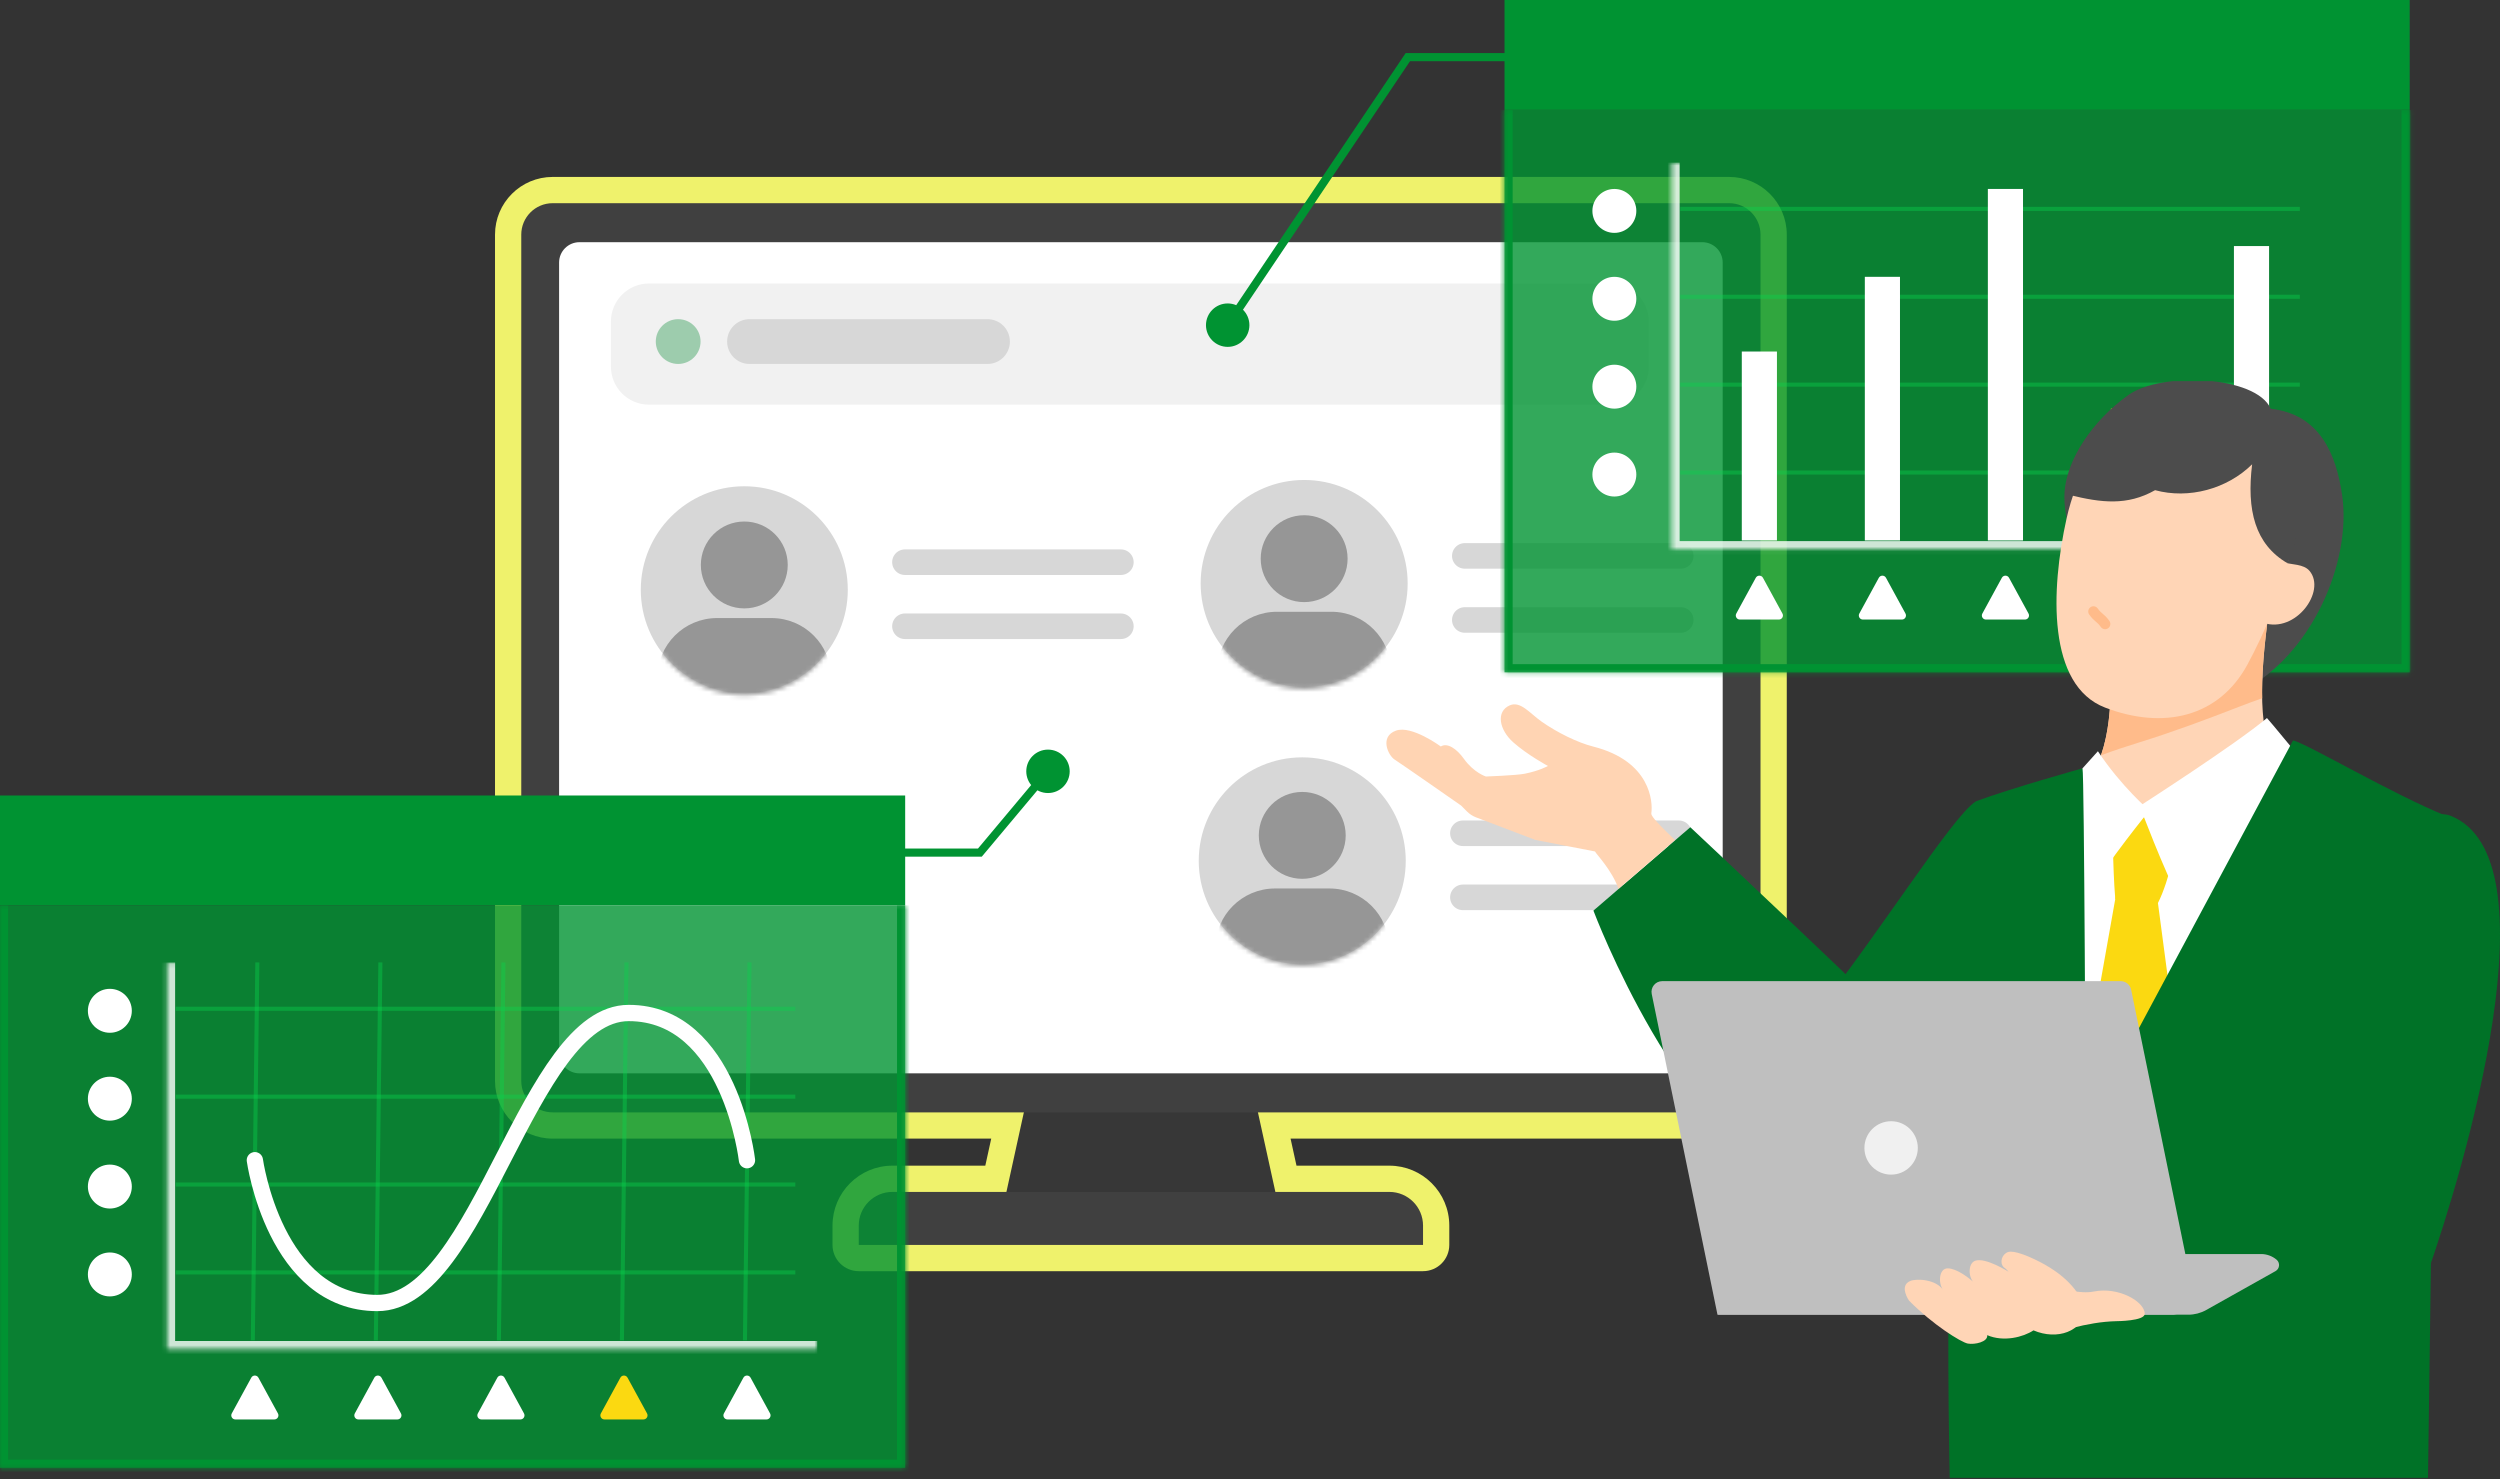 <svg width="551" height="326" viewBox="0 0 551 326" fill="none" xmlns="http://www.w3.org/2000/svg">
<rect x="0" y="0" width="551" height="326" fill="#333333" stroke="none"/>
<path d="M381.092 44.782C384.917 44.782 388.019 47.883 388.019 51.709V238.239C388.019 242.064 384.917 245.166 381.092 245.166H277.249L281.093 262.699H306.219C310.313 262.699 313.638 266.023 313.638 270.118V274.38H189.27V270.118C189.27 266.024 192.593 262.699 196.689 262.699H221.816L225.659 245.166H121.814C117.988 245.166 114.887 242.064 114.887 238.239V51.709C114.887 47.883 117.988 44.782 121.814 44.782H381.092Z" fill="#D7D7D7"/>
<path d="M381.092 44.782L381.092 38.996H381.092V44.782ZM381.092 245.166V250.952H381.092L381.092 245.166ZM277.249 245.166V239.38C275.497 239.38 273.839 240.174 272.741 241.539C271.643 242.904 271.222 244.693 271.598 246.405L277.249 245.166ZM281.093 262.699L275.441 263.938C276.023 266.593 278.375 268.485 281.093 268.485V262.699ZM306.219 262.699L306.219 256.913H306.219V262.699ZM313.638 274.38V280.165C316.833 280.165 319.424 277.575 319.424 274.38H313.638ZM189.27 274.38H183.484C183.484 277.575 186.074 280.165 189.27 280.165V274.38ZM221.816 262.699V268.485C224.534 268.485 226.885 266.593 227.467 263.938L221.816 262.699ZM225.659 245.166L231.311 246.405C231.686 244.693 231.265 242.904 230.167 241.539C229.069 240.174 227.411 239.38 225.659 239.38V245.166ZM381.092 44.782L381.092 50.568C381.722 50.568 382.233 51.079 382.233 51.709H388.019H393.804C393.804 44.688 388.113 38.996 381.092 38.996L381.092 44.782ZM388.019 51.709H382.233V238.239H388.019H393.804V51.709H388.019ZM388.019 238.239H382.233C382.233 238.869 381.722 239.38 381.092 239.38L381.092 245.166L381.092 250.952C388.113 250.951 393.804 245.26 393.804 238.239H388.019ZM381.092 245.166V239.38H277.249V245.166V250.952H381.092V245.166ZM277.249 245.166L271.598 246.405L275.441 263.938L281.093 262.699L286.744 261.46L282.901 243.927L277.249 245.166ZM281.093 262.699V268.485H306.219V262.699V256.913H281.093V262.699ZM306.219 262.699L306.219 268.485C307.118 268.485 307.852 269.219 307.852 270.118H313.638H319.424C319.424 262.827 313.507 256.913 306.219 256.913L306.219 262.699ZM313.638 270.118H307.852V274.38H313.638H319.424V270.118H313.638ZM313.638 274.38V268.594H189.27V274.38V280.165H313.638V274.38ZM189.27 274.38H195.055V270.118H189.27H183.484V274.38H189.27ZM189.27 270.118H195.055C195.055 269.219 195.789 268.485 196.689 268.485V262.699V256.913C189.397 256.913 183.484 262.83 183.484 270.118H189.27ZM196.689 262.699V268.485H221.816V262.699V256.913H196.689V262.699ZM221.816 262.699L227.467 263.938L231.311 246.405L225.659 245.166L220.008 243.927L216.164 261.46L221.816 262.699ZM225.659 245.166V239.38H121.814V245.166V250.952H225.659V245.166ZM121.814 245.166V239.38C121.184 239.38 120.673 238.869 120.673 238.239H114.887H109.101C109.101 245.26 114.793 250.952 121.814 250.952V245.166ZM114.887 238.239H120.673V51.709H114.887H109.101V238.239H114.887ZM114.887 51.709H120.673C120.673 51.079 121.184 50.568 121.814 50.568V44.782V38.996C114.793 38.996 109.101 44.688 109.101 51.709H114.887ZM121.814 44.782V50.568H381.092V44.782V38.996H121.814V44.782Z" fill="#EFF26C"/>
<path d="M282.442 268.852H220.467L233.171 210.899H269.736L282.442 268.852Z" fill="#373737"/>
<path d="M196.687 262.699H306.219C310.313 262.699 313.638 266.023 313.638 270.118V274.38H189.269V270.118C189.269 266.024 192.593 262.699 196.688 262.699H196.687Z" fill="#404040"/>
<path d="M381.092 44.782H121.813C117.988 44.782 114.887 47.883 114.887 51.709V238.239C114.887 242.065 117.988 245.166 121.813 245.166H381.092C384.917 245.166 388.018 242.065 388.018 238.239V51.709C388.018 47.883 384.917 44.782 381.092 44.782Z" fill="#404040"/>
<path d="M375.193 53.378H127.713C125.234 53.378 123.224 55.388 123.224 57.868V232.078C123.224 234.557 125.234 236.567 127.713 236.567H375.193C377.672 236.567 379.682 234.557 379.682 232.078V57.868C379.682 55.388 377.672 53.378 375.193 53.378Z" fill="white"/>
<path d="M355.013 62.481H143.039C138.404 62.481 134.647 66.239 134.647 70.874V80.798C134.647 85.433 138.404 89.19 143.039 89.19H355.013C359.648 89.19 363.405 85.433 363.405 80.798V70.874C363.405 66.239 359.648 62.481 355.013 62.481Z" fill="#F1F1F1"/>
<path d="M149.468 80.215C152.194 80.215 154.403 78.005 154.403 75.28C154.403 72.554 152.194 70.345 149.468 70.345C146.743 70.345 144.534 72.554 144.534 75.28C144.534 78.005 146.743 80.215 149.468 80.215Z" fill="#9DCCAD"/>
<path d="M217.645 70.345H165.193C162.468 70.345 160.258 72.554 160.258 75.28C160.258 78.005 162.468 80.215 165.193 80.215H217.645C220.37 80.215 222.58 78.005 222.58 75.28C222.58 72.554 220.37 70.345 217.645 70.345Z" fill="#D7D7D7"/>
<circle cx="164.042" cy="129.985" r="22.342" fill="#D7D7D7" stroke="#D7D7D7" stroke-width="0.94"/>
<mask id="mask0_124_782" style="mask-type:alpha" maskUnits="userSpaceOnUse" x="141" y="108" width="46" height="46">
<circle cx="164.042" cy="130.901" r="22.342" fill="#D9D9D9"/>
</mask>
<g mask="url(#mask0_124_782)">
<circle cx="164.042" cy="124.517" r="9.575" fill="#969696"/>
<path d="M144.892 149.376C144.892 142.11 150.782 136.22 158.048 136.22H170.036C177.302 136.22 183.192 142.11 183.192 149.376V155.619C183.192 156.657 182.351 157.498 181.313 157.498H146.771C145.733 157.498 144.892 156.657 144.892 155.619V149.376Z" fill="#969696"/>
</g>
<line x1="199.45" y1="123.907" x2="247.04" y2="123.907" stroke="#D7D7D7" stroke-width="5.638" stroke-linecap="round"/>
<line x1="199.45" y1="138.028" x2="247.04" y2="138.028" stroke="#D7D7D7" stroke-width="5.638" stroke-linecap="round"/>
<circle cx="287.436" cy="128.598" r="22.342" fill="#D7D7D7" stroke="#D7D7D7" stroke-width="0.94"/>
<mask id="mask1_124_782" style="mask-type:alpha" maskUnits="userSpaceOnUse" x="265" y="107" width="45" height="45">
<circle cx="287.436" cy="129.514" r="22.342" fill="#D9D9D9"/>
</mask>
<g mask="url(#mask1_124_782)">
<circle cx="287.436" cy="123.131" r="9.575" fill="#969696"/>
<path d="M268.286 147.99C268.286 140.724 274.176 134.834 281.442 134.834H293.43C300.696 134.834 306.587 140.724 306.587 147.99V154.232C306.587 155.27 305.745 156.112 304.707 156.112H270.166C269.128 156.112 268.286 155.27 268.286 154.232V147.99Z" fill="#969696"/>
</g>
<line x1="322.844" y1="122.52" x2="370.434" y2="122.52" stroke="#D7D7D7" stroke-width="5.638" stroke-linecap="round"/>
<line x1="322.844" y1="136.642" x2="370.434" y2="136.642" stroke="#D7D7D7" stroke-width="5.638" stroke-linecap="round"/>
<circle cx="287.016" cy="189.731" r="22.812" fill="#D7D7D7"/>
<mask id="mask2_124_782" style="mask-type:alpha" maskUnits="userSpaceOnUse" x="264" y="168" width="46" height="45">
<circle cx="287.016" cy="190.501" r="22.342" fill="#D9D9D9"/>
</mask>
<g mask="url(#mask2_124_782)">
<circle cx="287.016" cy="184.117" r="9.575" fill="#969696"/>
<path d="M267.865 208.976C267.865 201.711 273.756 195.82 281.022 195.82H293.01C300.276 195.82 306.166 201.711 306.166 208.976V215.219C306.166 216.257 305.324 217.098 304.286 217.098H269.745C268.707 217.098 267.865 216.257 267.865 215.219V208.976Z" fill="#969696"/>
</g>
<line x1="322.424" y1="183.653" x2="370.014" y2="183.653" stroke="#D7D7D7" stroke-width="5.638" stroke-linecap="round"/>
<line x1="322.424" y1="197.775" x2="370.014" y2="197.775" stroke="#D7D7D7" stroke-width="5.638" stroke-linecap="round"/>
<mask id="path-28-inside-1_124_782" fill="white">
<path d="M331.595 24.211H531.095V148.173H331.595V24.211Z"/>
</mask>
<path d="M331.595 24.211H531.095V148.173H331.595V24.211Z" fill="#009332" fill-opacity="0.8"/>
<path d="M531.095 148.173V149.967H532.89V148.173H531.095ZM331.595 148.173H329.8V149.967H331.595V148.173ZM531.095 24.211H529.301V148.173H531.095H532.89V24.211H531.095ZM531.095 148.173V146.378H331.595V148.173V149.967H531.095V148.173ZM331.595 148.173H333.389V24.211H331.595H329.8V148.173H331.595Z" fill="#009332" mask="url(#path-28-inside-1_124_782)"/>
<mask id="path-30-inside-2_124_782" fill="white">
<path d="M368.396 35.833H511.726V121.056H368.396V35.833Z"/>
</mask>
<path d="M368.396 121.056H366.601V122.851H368.396V121.056ZM511.726 121.056V119.262H368.396V121.056V122.851H511.726V121.056ZM368.396 121.056H370.19V35.833H368.396H366.601V121.056H368.396Z" fill="white" fill-opacity="0.8" mask="url(#path-30-inside-2_124_782)"/>
<circle cx="355.806" cy="46.486" r="4.842" fill="white"/>
<circle cx="355.806" cy="65.855" r="4.842" fill="white"/>
<circle cx="355.806" cy="85.224" r="4.842" fill="white"/>
<circle cx="355.806" cy="104.593" r="4.842" fill="white"/>
<path d="M414.094 127.342C414.434 126.719 415.329 126.719 415.669 127.342L419.968 135.224C420.294 135.822 419.862 136.551 419.181 136.551H410.582C409.901 136.551 409.468 135.822 409.794 135.224L414.094 127.342Z" fill="white"/>
<path d="M441.21 127.342C441.55 126.719 442.445 126.719 442.786 127.342L447.085 135.224C447.411 135.822 446.978 136.551 446.297 136.551H437.699C437.018 136.551 436.585 135.822 436.911 135.224L441.21 127.342Z" fill="white"/>
<path d="M495.443 127.342C495.783 126.719 496.679 126.719 497.019 127.342L501.318 135.224C501.644 135.822 501.211 136.551 500.53 136.551H491.932C491.251 136.551 490.818 135.822 491.144 135.224L495.443 127.342Z" fill="white"/>
<path d="M468.327 127.342C468.667 126.719 469.562 126.719 469.902 127.342L474.201 135.224C474.528 135.822 474.095 136.551 473.414 136.551H464.815C464.134 136.551 463.701 135.822 464.028 135.224L468.327 127.342Z" fill="#FBD911"/>
<path d="M386.977 127.342C387.317 126.719 388.212 126.719 388.552 127.342L392.851 135.224C393.178 135.822 392.745 136.551 392.064 136.551H383.465C382.784 136.551 382.352 135.822 382.678 135.224L386.977 127.342Z" fill="white"/>
<line x1="370.333" y1="46.037" x2="506.884" y2="46.037" stroke="#08D24D" stroke-opacity="0.4" stroke-width="0.897"/>
<line x1="370.333" y1="65.406" x2="506.884" y2="65.406" stroke="#08D24D" stroke-opacity="0.4" stroke-width="0.897"/>
<line x1="370.333" y1="84.775" x2="506.884" y2="84.775" stroke="#08D24D" stroke-opacity="0.4" stroke-width="0.897"/>
<line x1="370.333" y1="104.144" x2="506.884" y2="104.144" stroke="#08D24D" stroke-opacity="0.4" stroke-width="0.897"/>
<rect x="383.891" y="77.476" width="7.748" height="41.643" fill="white"/>
<rect x="411.008" y="61.012" width="7.748" height="58.107" fill="white"/>
<rect x="465.241" y="90.066" width="7.748" height="29.053" fill="#FBD911"/>
<rect x="438.124" y="41.643" width="7.748" height="77.476" fill="white"/>
<rect x="492.357" y="54.233" width="7.748" height="64.886" fill="white"/>
<rect x="331.595" width="199.501" height="24.211" fill="#009332"/>
<path d="M265.797 71.665C265.797 74.308 267.939 76.451 270.582 76.451C273.225 76.451 275.368 74.308 275.368 71.665C275.368 69.022 273.225 66.879 270.582 66.879C267.939 66.879 265.797 69.022 265.797 71.665ZM310.289 12.59V11.693H309.811L309.544 12.089L310.289 12.59ZM345.153 12.59V11.693H310.289V12.59V13.487H345.153V12.59ZM310.289 12.59L309.544 12.089L269.838 71.165L270.582 71.665L271.327 72.166L311.034 13.09L310.289 12.59Z" fill="#009332"/>
<mask id="path-52-inside-3_124_782" fill="white">
<path d="M0 199.538H199.501V323.499H0V199.538Z"/>
</mask>
<path d="M0 199.538H199.501V323.499H0V199.538Z" fill="#009332" fill-opacity="0.8"/>
<path d="M199.501 323.499V325.294H201.295V323.499H199.501ZM0 323.499H-1.795V325.294H0V323.499ZM199.501 199.538H197.706V323.499H199.501H201.295V199.538H199.501ZM199.501 323.499V321.705H0V323.499V325.294H199.501V323.499ZM0 323.499H1.795V199.538H0H-1.795V323.499H0Z" fill="#009332" mask="url(#path-52-inside-3_124_782)"/>
<path d="M82.499 303.637C82.839 303.014 83.734 303.014 84.074 303.637L88.373 311.519C88.7 312.117 88.267 312.846 87.586 312.846H78.987C78.306 312.846 77.874 312.117 78.2 311.519L82.499 303.637Z" fill="white"/>
<path d="M109.615 303.637C109.955 303.014 110.851 303.014 111.191 303.637L115.49 311.519C115.816 312.117 115.383 312.846 114.702 312.846H106.104C105.423 312.846 104.99 312.117 105.316 311.519L109.615 303.637Z" fill="white"/>
<path d="M163.849 303.637C164.189 303.014 165.084 303.014 165.424 303.637L169.723 311.519C170.049 312.117 169.617 312.846 168.935 312.846H160.337C159.656 312.846 159.223 312.117 159.549 311.519L163.849 303.637Z" fill="white"/>
<path d="M136.732 303.637C137.072 303.014 137.968 303.014 138.308 303.637L142.607 311.519C142.933 312.117 142.5 312.846 141.819 312.846H133.221C132.54 312.846 132.107 312.117 132.433 311.519L136.732 303.637Z" fill="#FBD911"/>
<path d="M55.382 303.637C55.722 303.014 56.617 303.014 56.958 303.637L61.257 311.519C61.583 312.117 61.15 312.846 60.469 312.846H51.871C51.19 312.846 50.757 312.117 51.083 311.519L55.382 303.637Z" fill="white"/>
<rect y="175.327" width="199.501" height="24.211" fill="#009332"/>
<mask id="path-60-inside-4_124_782" fill="white">
<path d="M36.801 212.128H180.132V297.351H36.801V212.128Z"/>
</mask>
<path d="M36.801 297.351H35.007V299.146H36.801V297.351ZM180.132 297.351V295.557H36.801V297.351V299.146H180.132V297.351ZM36.801 297.351H38.596V212.128H36.801H35.007V297.351H36.801Z" fill="white" fill-opacity="0.8" mask="url(#path-60-inside-4_124_782)"/>
<circle cx="24.211" cy="222.781" r="4.842" fill="white"/>
<circle cx="24.211" cy="242.15" r="4.842" fill="white"/>
<circle cx="24.211" cy="261.519" r="4.842" fill="white"/>
<circle cx="24.211" cy="280.888" r="4.842" fill="white"/>
<line x1="38.738" y1="222.332" x2="175.289" y2="222.332" stroke="#08D24D" stroke-opacity="0.4" stroke-width="0.897"/>
<line x1="38.738" y1="241.701" x2="175.289" y2="241.701" stroke="#08D24D" stroke-opacity="0.4" stroke-width="0.897"/>
<line x1="38.738" y1="261.07" x2="175.289" y2="261.07" stroke="#08D24D" stroke-opacity="0.4" stroke-width="0.897"/>
<line x1="38.738" y1="280.439" x2="175.289" y2="280.439" stroke="#08D24D" stroke-opacity="0.4" stroke-width="0.897"/>
<line y1="-0.449" x2="83.292" y2="-0.449" transform="matrix(0.012 -1 1 0.011 56.17 295.414)" stroke="#08D24D" stroke-opacity="0.4" stroke-width="0.897"/>
<line y1="-0.449" x2="83.292" y2="-0.449" transform="matrix(0.012 -1 1 0.011 83.287 295.414)" stroke="#08D24D" stroke-opacity="0.4" stroke-width="0.897"/>
<line y1="-0.449" x2="83.292" y2="-0.449" transform="matrix(0.012 -1 1 0.011 110.403 295.414)" stroke="#08D24D" stroke-opacity="0.4" stroke-width="0.897"/>
<line y1="-0.449" x2="83.292" y2="-0.449" transform="matrix(0.012 -1 1 0.011 137.52 295.414)" stroke="#08D24D" stroke-opacity="0.4" stroke-width="0.897"/>
<line y1="-0.449" x2="83.292" y2="-0.449" transform="matrix(0.012 -1 1 0.011 164.637 295.414)" stroke="#08D24D" stroke-opacity="0.4" stroke-width="0.897"/>
<path d="M56.17 255.708C56.17 255.708 60.528 287.182 83.17 287.182C105.812 287.182 116.214 223.265 138.567 223.265C160.921 223.265 164.636 255.708 164.636 255.708" stroke="white" stroke-width="3.589" stroke-linecap="round"/>
<path d="M235.761 170C235.761 167.357 233.618 165.215 230.975 165.215C228.332 165.215 226.19 167.357 226.19 170C226.19 172.643 228.332 174.786 230.975 174.786C233.618 174.786 235.761 172.643 235.761 170ZM215.964 187.917L215.964 188.814L216.383 188.814L216.652 188.493L215.964 187.917ZM184.974 187.917L184.974 188.814L215.964 188.814L215.964 187.917L215.964 187.019L184.974 187.019L184.974 187.917ZM215.964 187.917L216.652 188.493L231.663 170.576L230.975 170L230.288 169.424L215.277 187.34L215.964 187.917Z" fill="#009332"/>
<g clip-path="url(#clip0_124_782)">
<path d="M493.737 152.537C509.792 144.485 518.24 123.553 516.233 109.332C514.938 100.159 511.345 91.31 500.468 90.086C497.211 82.743 476.394 81.93 469.143 87.02C460.978 92.853 455.581 101.33 455.037 108.294C454.511 115.023 458.406 122.937 458.746 129.676C458.934 133.403 455.82 132.303 458.824 133.936C460.25 134.712 461.912 134.722 463.51 134.717C477.928 134.676 477.675 152.431 493.737 152.537Z" fill="#4C4C4C"/>
<path d="M499.681 137.498C496.181 137.888 468.749 149.881 465.249 149.491C465.249 167.522 461.265 180.409 438.198 181.196C438.198 209.994 455.541 231.842 480.503 231.842C508.84 231.842 532.806 213.12 532.806 181.275C500.45 181.275 495.906 167.258 499.681 137.498Z" fill="#FFD5B6"/>
<path d="M471.575 163.599C478.957 161.303 486.206 158.602 493.412 155.8C495.127 155.134 496.849 154.495 498.583 153.891C498.484 149.084 498.907 143.625 499.685 137.498C496.186 137.888 468.753 149.881 465.254 149.491C465.254 155.908 464.748 161.672 463.058 166.475C465.86 165.411 468.714 164.49 471.575 163.599Z" fill="#FFBB8A"/>
<path d="M491.349 91.626C474.052 84.39 459.765 94.987 455.473 114.274C451.949 130.114 451.223 151.06 463.962 155.952C476.826 160.892 489.08 158.083 495.361 146.42C502.293 133.55 516.139 101.996 491.349 91.624V91.626Z" fill="#FFD5B6"/>
<path d="M503.065 123.87C505.058 124.531 507.712 124.23 509.046 125.854C512.72 130.316 505.967 139.634 498.87 137.28C499.717 132.985 500.562 128.688 503.065 123.87Z" fill="#FFD5B6"/>
<path d="M448.186 178.381C473.458 178.381 493.947 182.189 510.549 176.585C519.171 177.157 524.186 182.116 532.808 182.687C524.344 221.101 517.584 253.608 509.12 292.022C481.63 285.247 473.082 291.52 444.769 291.607C446.526 257.669 432.783 221.276 429.716 187.432C438.45 183.691 445.633 178.383 448.186 178.383V178.381Z" fill="white"/>
<path d="M466.564 196.113L458.764 240.042L480.755 237.874L475.223 196.113H466.564Z" fill="#FBD911"/>
<path d="M464.971 178.81C470.277 178.216 475.667 178.342 480.941 179.183C480.156 184.515 478.098 194.189 475.609 199.023C472.202 198.803 469.623 198.479 466.204 198.142C465.559 190.174 465.878 183.769 464.971 178.81Z" fill="#FBD911"/>
<path d="M499.638 158.253C492.667 164.107 471.592 177.639 471.592 177.639C471.592 177.639 476.92 191.911 480.734 199.026C488.662 192.701 507.5 181.865 513.092 173.402C508.83 169.798 503.386 162.536 499.636 158.253H499.638Z" fill="white"/>
<path d="M462.379 165.57C467.52 173.351 473.725 178.638 473.725 178.638C473.725 178.638 464.26 190.204 460.391 197.069C452.462 190.744 454.657 187.526 449.066 179.063C453.328 175.459 458.627 169.851 462.377 165.57H462.379Z" fill="white"/>
<path d="M429.713 325.712H535.131L536.412 231.845C536.412 231.845 541.416 190.579 539.097 179.81C527.228 174.998 508.518 163.933 505.388 163.179L459.673 248.546C459.673 248.546 459.384 170.193 458.982 169.341C458.734 169.399 443.077 173.785 435.547 176.585C427.384 229.865 429.715 325.712 429.715 325.712H429.713Z" fill="#007227"/>
<path d="M534.802 281.196C543.618 256.268 563.25 189.106 540.155 179.81C531.546 176.344 519.583 200.468 514.532 209.907C510.874 216.742 503.677 250.618 498.575 273.987C497.556 273.056 534.408 281.217 534.805 281.196H534.802Z" fill="#007227"/>
<path d="M435.55 176.585C430.291 179.649 412.647 208.295 396.969 227.399C401.623 237.752 411.692 248.889 420.882 256.606C427.44 248.613 448.243 228.476 453.265 211.474C456.826 199.416 444.576 185.241 435.547 176.585H435.55Z" fill="#007227"/>
<path d="M422.687 230.334C417.137 224.153 372.547 182.322 372.547 182.322L351.19 200.7C351.19 200.7 370.414 251.886 396.97 260.948C410.271 265.487 421.358 256.58 422.033 254.704C425.594 244.803 423.534 231.275 422.687 230.331V230.334Z" fill="#007227"/>
<path d="M463.906 279.644C461.327 285.369 460.184 289.202 462.108 298.079C485.596 297.133 507.281 295.222 525.653 290.259C531.171 288.768 535.178 283.778 535.134 278.061C535.07 269.55 526.707 263.735 511.194 264.359C500.868 264.775 479.915 275.466 463.906 279.644Z" fill="#007227"/>
<path d="M378.532 289.76L364.041 219.08C363.74 217.615 364.858 216.244 366.353 216.244H467.395C468.515 216.244 469.482 217.031 469.707 218.132L483.227 284.071L483.193 288.91L479.032 289.76H378.53H378.532Z" fill="#BFBFBF"/>
<path d="M378.536 289.76L396.972 276.389H498.338C499.587 276.389 500.797 276.828 501.755 277.631C502.581 278.325 502.46 279.632 501.518 280.158L486.239 288.729C485.034 289.404 483.677 289.76 482.294 289.76H378.536Z" fill="#BFBFBF"/>
<path d="M459.676 288.573C458.275 284.478 455.012 280.663 448.36 277.521C447.079 276.915 443.961 275.537 442.601 275.945C441.244 276.354 440.618 278.272 441.612 279.283C442.165 279.648 442.693 280.3 442.693 280.3C442.693 280.3 437.621 277.073 435.343 277.865C433.605 278.469 433.793 281.951 435.352 282.93C433.945 281.586 431.228 279.565 429.283 279.544C427.339 279.524 427.102 282.856 428.312 284.379C426.765 281.958 422.439 281.738 421.017 282.33C418.462 283.396 420.753 286.659 420.753 286.659C425.924 291.921 432.216 295.844 433.706 296.122C435.194 296.4 438.181 295.773 437.982 294.271C441.593 295.821 445.915 294.709 448.177 293.214C453.414 295.46 459.031 293.464 459.674 288.573H459.676Z" fill="#FFD5B6"/>
<path d="M451.514 284.423C454.703 283.777 458.308 285.295 461.498 284.65C466.961 283.543 472.754 286.921 472.699 289.586C472.667 291.159 466.515 291.186 466.515 291.186C463.202 291.258 459.886 291.862 456.699 292.684C455.858 291.304 452.77 286.416 451.512 284.425L451.514 284.423Z" fill="#FFD5B6"/>
<path d="M416.801 258.888C420.051 258.888 422.686 256.253 422.686 253.002C422.686 249.751 420.051 247.116 416.801 247.116C413.551 247.116 410.916 249.751 410.916 253.002C410.916 256.253 413.551 258.888 416.801 258.888Z" fill="#F0F0F0"/>
<path d="M496.369 102.329C490.851 107.781 482.392 110.055 474.982 108.036C468.822 111.523 463.07 110.799 456.197 109.104C457.531 97.766 465.104 92.504 474.87 89.341C484.638 86.179 496.459 89.215 502.504 97.513C508.091 105.177 507.956 115.333 504.185 124.147C496.966 119.954 495.138 112.407 496.369 102.329Z" fill="#4C4C4C"/>
<path d="M461.399 134.774C462.398 136.189 462.968 136.106 463.966 137.521" stroke="#FFBB8A" stroke-width="2.309" stroke-linecap="round" stroke-linejoin="round"/>
<path d="M369.156 185.12C364.375 180.584 363.887 179.677 363.954 179.231C364.314 176.783 363.834 167.757 351.134 164.541C347.65 163.658 343.189 161.435 339.826 159.083C337.192 157.24 335.132 154.435 332.767 155.453C329.648 156.797 330.403 160.847 333.544 163.628C336.685 166.41 341.166 168.821 341.166 168.821C341.166 168.821 339.346 169.871 336.053 170.528C334.196 170.9 327.494 171.144 327.494 171.144C327.494 171.144 324.827 170.312 322.62 167.211C321.078 165.045 318.973 163.607 317.556 164.528C317.556 164.528 311.124 159.774 307.657 161.035C303.982 162.371 305.979 166.531 307.369 167.405C308.758 168.279 322.024 177.543 322.024 177.543L323.324 178.849C323.89 179.417 324.564 179.857 325.305 180.139L338.385 185.12L351.535 187.662C351.84 188.308 355.21 191.68 356.725 195.888L366.287 187.662L369.156 185.12Z" fill="#FFD4B3"/>
</g>
<defs>
<clipPath id="clip0_124_782">
<rect width="246" height="242" fill="white" transform="translate(305 84)"/>
</clipPath>
</defs>
</svg>

